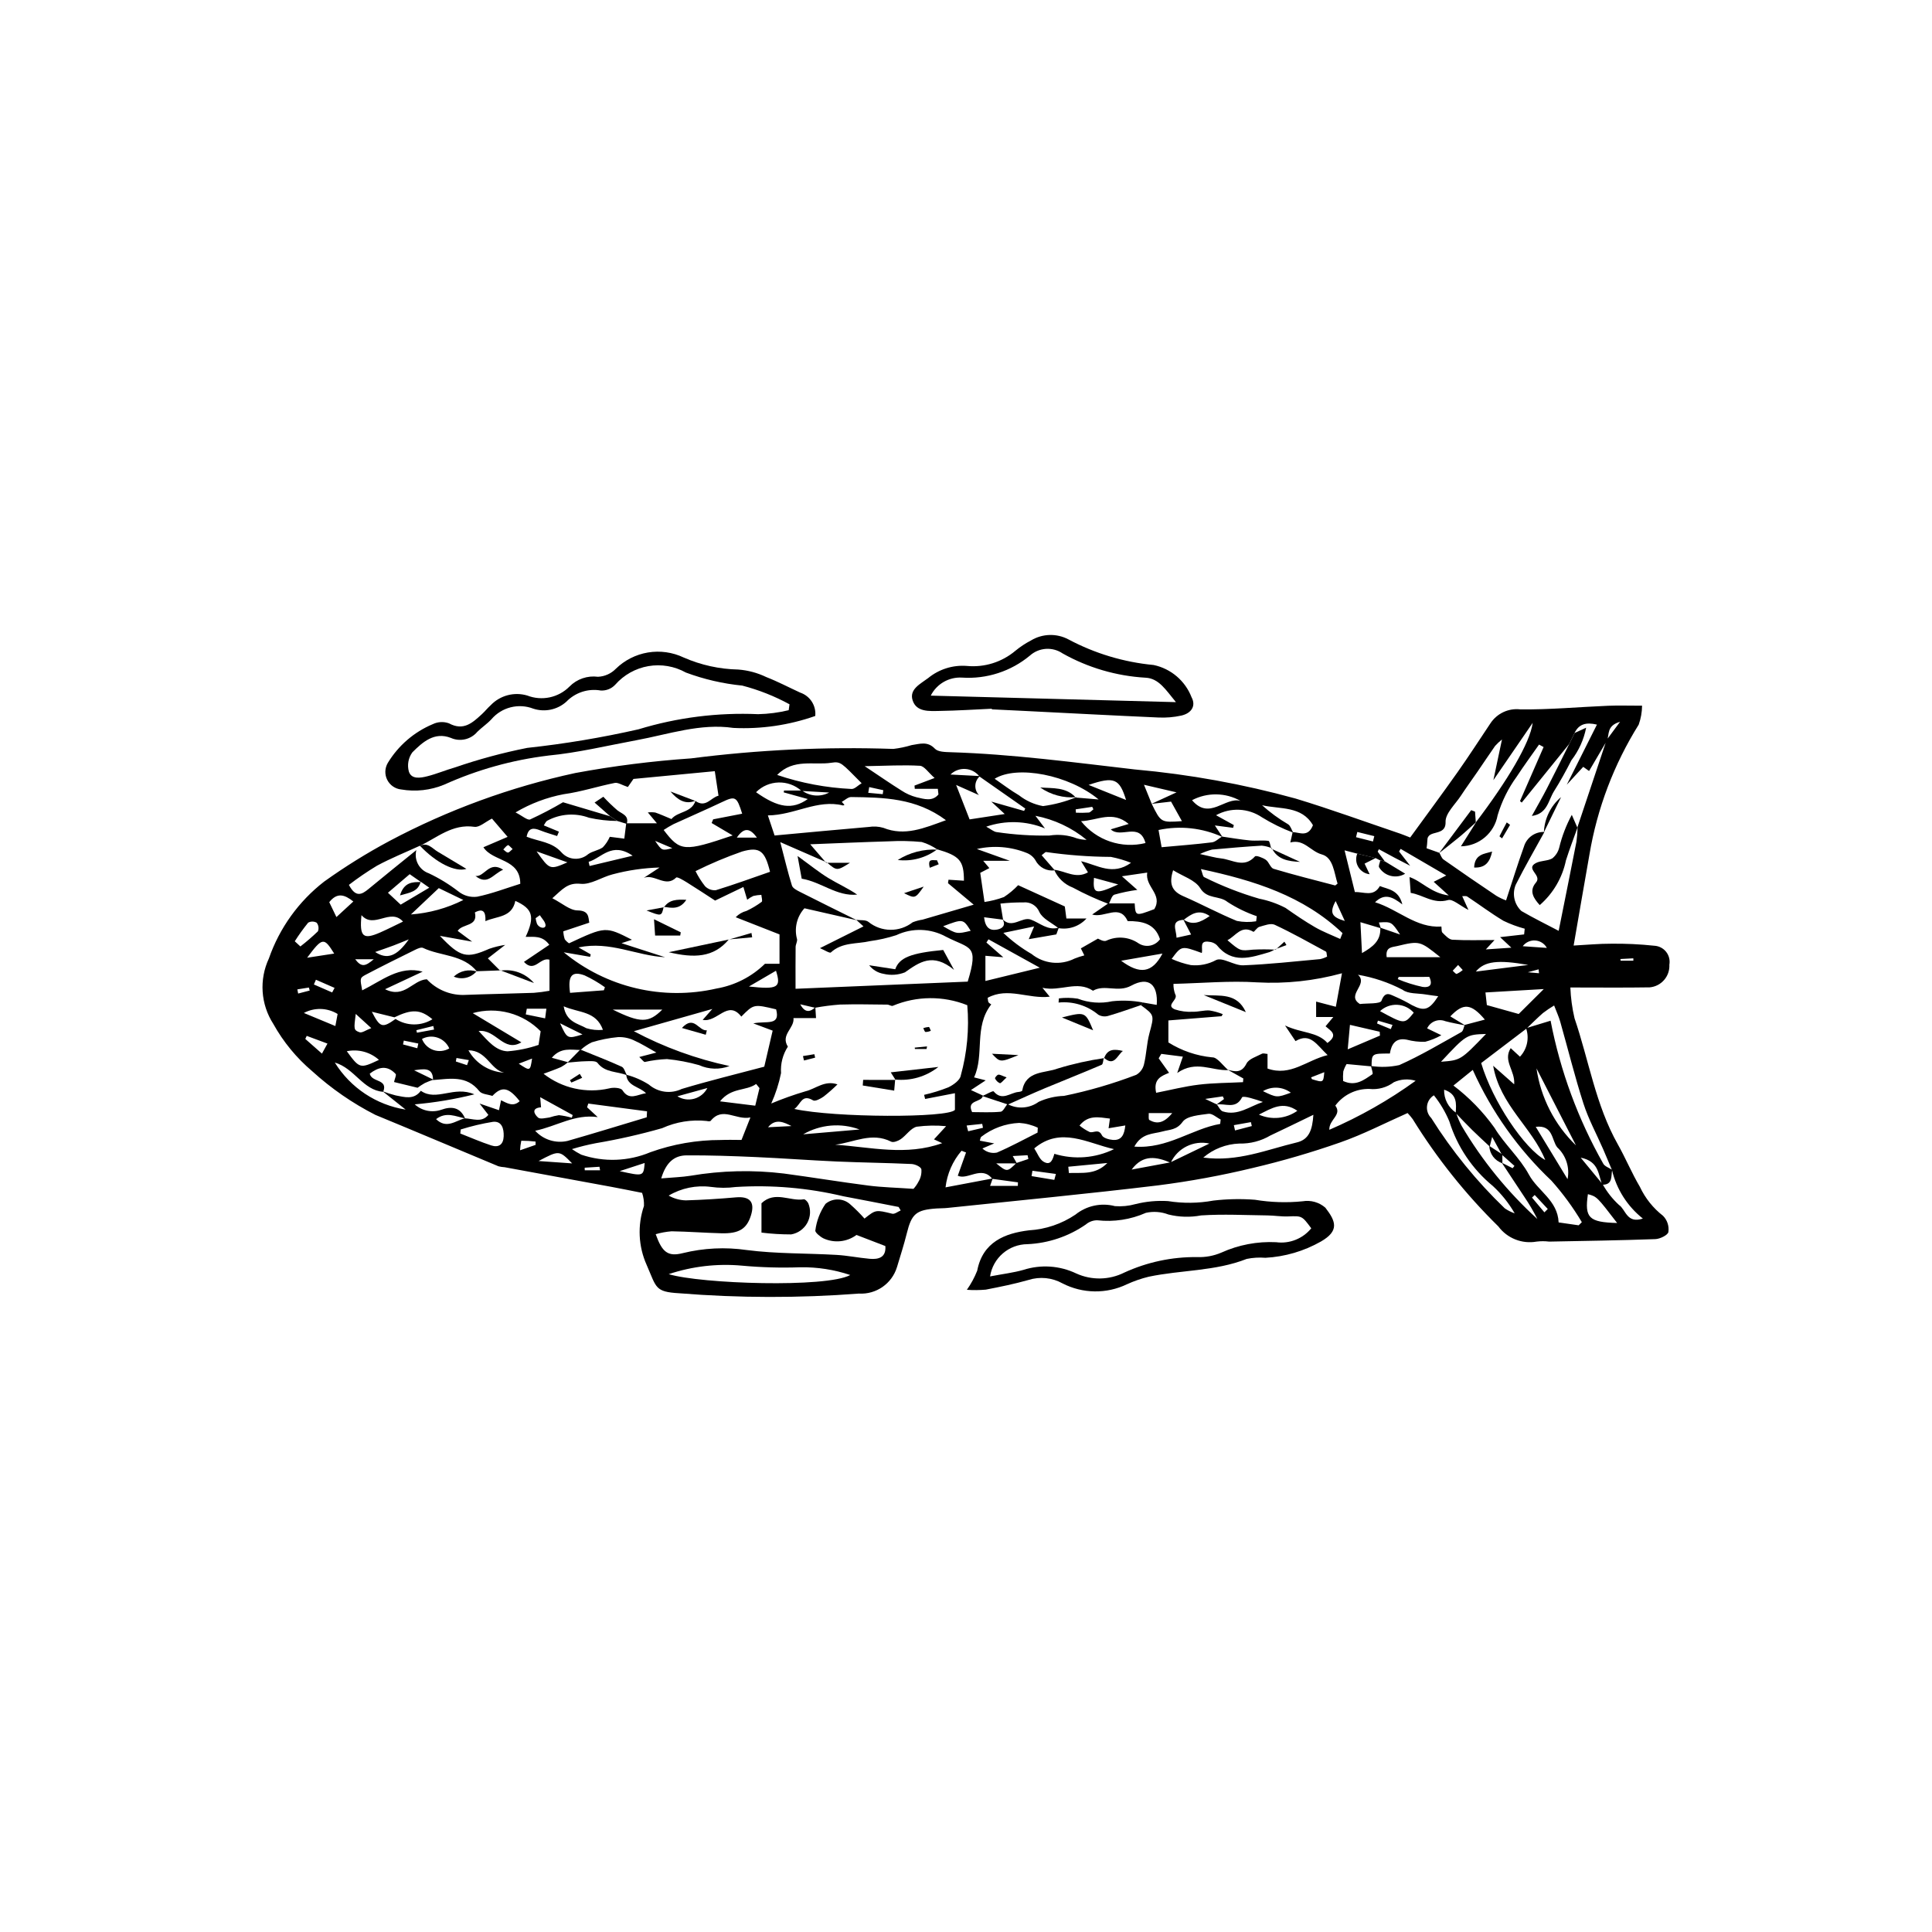 <?xml version="1.0" encoding="UTF-8"?>
<!-- Uploaded to: ICON Repo, www.iconrepo.com, Generator: ICON Repo Mixer Tools -->
<svg fill="#000000" width="800px" height="800px" version="1.1" viewBox="144 144 512 512" xmlns="http://www.w3.org/2000/svg">
 <g>
  <path d="m517.02 438.97c-6.031 2.672-11.766 5.656-17.805 7.769-7.637 2.676-15.406 4.945-23.281 6.797-8.242 1.988-16.586 3.523-24.992 4.594-18.613 2.25-37.281 4.031-55.93 5.992-0.918 0.098-1.848 0.07-2.769 0.133-5.481 0.371-6.656 1.426-7.941 6.621-0.742 3.004-1.711 5.957-2.594 8.926l-0.004 0.004c-1.34 4.383-5.508 7.277-10.082 7.008-15.852 1.215-31.773 1.188-47.621-0.086-6.496-0.375-5.992-1.484-8.617-7.473-2.223-4.941-2.481-10.543-0.727-15.668 0.047-1.176-0.117-2.352-0.492-3.465-2.824-0.555-5.5-1.105-8.191-1.605-9.41-1.742-18.824-3.473-28.238-5.191-0.551-0.027-1.094-0.109-1.629-0.246-10.863-4.523-21.695-9.117-32.578-13.602v0.004c-6.086-3.094-11.727-6.992-16.777-11.586-4.172-3.527-7.668-7.777-10.324-12.551-3.348-5.199-3.789-11.75-1.168-17.348 2.809-8.062 7.894-15.137 14.645-20.367 5.523-3.953 11.297-7.547 17.289-10.75 15.512-8.242 32.086-14.305 49.258-18.02 10.141-1.875 20.383-3.168 30.676-3.879 17.781-2.281 35.719-3.121 53.637-2.508 1.637-0.195 3.25-0.535 4.828-1.012 2.106-0.297 4.195-1.129 6.168 0.957 0.809 0.855 2.711 0.879 4.125 0.926 16.43 0.508 32.703 2.707 48.996 4.586v-0.004c14.352 1.293 28.559 3.867 42.453 7.699 9.344 2.828 18.527 6.191 27.781 9.32 0.676 0.23 1.336 0.516 2.598 1.004 4.199-5.781 8.461-11.516 12.582-17.352 2.977-4.215 5.769-8.551 8.641-12.84 1.715-2.668 4.801-4.129 7.949-3.766 7.738 0.102 15.488-0.633 23.234-0.953 2.727-0.113 5.465-0.02 9.047-0.02v0.004c-0.02 1.711-0.32 3.406-0.895 5.019-6.57 10.512-11.008 22.215-13.055 34.438-1.379 7.762-2.699 15.531-4.188 24.102 3.773-0.199 6.824-0.504 9.879-0.488h-0.004c3.836-0.051 7.676 0.129 11.492 0.535 1.227 0.062 2.367 0.645 3.137 1.605 0.766 0.961 1.082 2.207 0.867 3.414 0.164 3.078-2.133 5.734-5.203 6.012-6.84 0.113-13.68 0.035-21.035 0.035 0.105 2.746 0.477 5.481 1.105 8.156 3.801 11.145 5.586 22.977 11.473 33.414 2.082 3.691 3.707 7.644 5.863 11.285v0.004c1.406 2.996 3.504 5.617 6.117 7.648 1.117 1.129 1.645 2.711 1.422 4.285-0.133 0.82-2.215 1.844-3.449 1.891-9.383 0.344-18.77 0.477-28.156 0.66-1.102-0.137-2.215-0.137-3.312-0.004-3.875 0.691-7.805-0.867-10.152-4.027-8.68-8.527-16.297-18.07-22.691-28.422-0.418-0.57-0.871-1.109-1.359-1.617zm25.008 11.055-2.59-4.727-0.648 2.543c-1.547-1.453-3.117-2.875-4.629-4.363-1.492-1.469-2.926-2.996-4.383-4.504 0.16-2.492 0.438-5.039-3.074-6.195-0.074 2.449 1.125 4.762 3.172 6.113 0.387 1.199 0.883 2.363 1.473 3.481 5.418 9.18 12.184 17.496 20.066 24.672-1.02-2.023-2.168-3.981-3.441-5.856-1.984-3.023-3.988-6.035-5.984-9.051l2.871 1.449 0.484-0.613zm-128.54 2.289-5.469-0.004c2.867 2.324 2.867 2.324 5.336-0.102l3.172-1.062-0.207-1.004-3.941 0.223zm44.066-64.695c2.438 1.758 4.582 0.832 7.031-0.859-2.863-1.969-4.883-0.52-6.891 1.004-3.586 0.215-1.945 2.562-1.898 4.746l3.859-0.855zm50.988-16.223-4.859-1.168-3.356-0.875 2.731 11.062c2.34-0.125 4.918 1.391 6.617-1.598 2.191 0.867 4.981 0.957 5.961 4.863-2.629-2.031-4.699-3.043-7.234-0.574 6.156 1.906 10.859 6.894 17.586 6.438 0.09 0.609-0.023 1.332 0.277 1.625 0.777 0.754 1.711 1.812 2.633 1.867 3.652 0.215 7.32 0.086 11.168 0.086l-2.301 2.484 6.762-0.457-2.984-2.797 6.367-0.723 0.156-1.512c-1.938-0.52-3.824-1.219-5.633-2.094-3.297-1.969-6.379-4.297-9.586-6.422-0.336-0.223-0.918-0.082-1.344-0.105l1.652 3.652c-2.348-1.199-4.188-2.969-5.414-2.617-3.887 1.121-6.59-1.387-9.891-1.902l-0.309-4.195c3.242 1.082 5.609 4.227 10.398 4.875l-4-3.621 3.336-1.676-12.094-7.051-0.406 0.699 2.941 3.785c-1.41-0.73-2.824-1.449-4.227-2.191-1.363-0.723-2.715-1.465-4.074-2.199l-0.312 0.648 1.879 2.547-1.199-0.219zm-54.293 80.75c-3.703-1.582-7.309-2.32-10.352 1.805 3.418-0.637 6.836-1.273 10.258-1.906l10.355-4.992c-4.191-0.926-8.465 1.195-10.262 5.094zm12.098-15.402 2.031-1.488-0.324-0.707-4.664 0.676 3.078 1.461c0.523 0.637 0.926 1.637 1.582 1.848 3.953 1.273 7.094-1.328 10.633-2.504-1.91-0.695-5.25-1.75-5.519-1.23-1.734 3.379-4.578 1.426-6.816 1.945zm-217.82-23.145-5.988-1.477c2.188 4.246 2.793 4.394 6.289 1.91 2.969 1.906 6.769 1.938 9.77 0.078-3.207-2.664-5.449-2.731-10.07-0.512zm261.4-23.609-5.402-1.602 0.414 8.191c2.844-1.629 5.066-3.277 4.844-6.738l5.258 1.812c-2.285-3.406-2.285-3.406-5.621-3.188zm-60.785-32.953 6.652-3.055-8.629-2.012 2.055 5.062c2.441 4.965 2.441 4.965 8 4.578l-2.879-5.176c-1.672 0.195-3.453 0.402-5.199 0.602zm-193.67 20.598 0.125 0.137-3.027-2.106-5.762 4.922 3.375 3.152 7.578-4.492zm313.14 80.332c-1.086-2.594-0.781-6.191-5.711-7.176l5.824 7.062 0.004-0.004c1.141 2.047 2.602 3.894 4.324 5.481 1.797 1.195 2.031 5.027 6.324 3.602v0.004c-4.09-3.242-6.969-7.758-8.18-12.832-0.781-1.855-1.543-3.719-2.348-5.566-1.754-4.027-3.879-7.93-5.219-12.086-2.301-7.148-4.098-14.457-6.152-21.688-0.383-1.344-0.984-2.629-1.621-4.301-1.027 0.609-2.016 1.281-2.965 2.008-1.5 1.312-2.91 2.734-4.356 4.113l-12.012 9.137c3.043 10.199 11.438 22.656 16.98 25.699-3.434-8.602-11.992-14.531-13.801-24.984l5.566 4.918c0.312-3.621-3.043-6.195-0.918-9.586l2.457 2.269c1.906-2.023 2.527-4.934 1.613-7.559l6.5-1.98c2.562 13.289 7.269 26.07 13.938 37.848 0.383 0.766 1.578 1.121 2.379 1.691-0.324 1.684 0.23 3.953-2.629 3.93zm-161.54-1.664-0.688 1.969h7.352l0.031-0.938-6.809-0.93c-2.789-3.637-6.539 0.418-9.137-0.828l2.188-6.156-1.184-0.461-0.004-0.004c-2.352 2.742-3.832 6.121-4.246 9.707 4.512-0.855 8.508-1.613 12.492-2.359zm-3.488-106.51c-0.895-1.176-2.254-1.906-3.727-2.008s-2.918 0.434-3.969 1.473l7.828 0.41h0.004c-0.738 0.609-1.188 1.504-1.242 2.461-0.055 0.957 0.293 1.895 0.961 2.582l-6.055-2.688 3.566 9.125 9.309-1.426-3.559-3.293 8.695 2.473 0.309-0.629c-4.031-2.832-8.07-5.66-12.121-8.48zm-158.19 83.398c1.129 0.441 2.285 0.809 3.461 1.102 2.352 0.441 4.828 1.254 6.668-1.223 4.176 2.918 8.75-1.434 14.195 0.941-5.191 1.301-10.48 2.188-15.812 2.652 1.902 1.723 4.59 2.277 7.016 1.441 2.754-0.992 5.027-0.699 6.32 2.285-2.496-0.52-5.016-1.852-7.68 0.195 2.797 2.707 5.184 0.375 7.625-0.215 2.16 0.09 4.492 1.23 6.234-0.918l-2.324-2.996c2.547 0.875 3.84 1.316 5.137 1.762l0.551-2.637c1.605 0.762 3.199 1.859 4.934 0.238-2.902-3.703-4.727-4.043-7.231-1.387-1.18-0.402-2.812-0.441-3.461-1.262-3.387-4.293-7.879-3.269-12.266-2.945 0.016-3.574-2.66-2.891-5.027-2.594l5.129 2.492c-0.773 0.258-1.535 0.559-2.281 0.898-0.664 0.379-1.309 0.793-1.926 1.246l-6.231-1.516c0.188-0.883 0.68-1.875 0.418-2.152-2.301-2.449-4.598-1.789-6.852-0.074 0.488 2.402 4.93 1.34 3.562 4.816-5.352-0.391-7.578-6.234-12.832-7.758v-0.008c4.144 6.695 11 11.25 18.777 12.477zm111.13-79.703c2.094 1.566 4.91 1.777 7.215 0.539l-7.32-0.422c-3.465-3.117-8.77-2.965-12.055 0.34 5.848 4.141 9.617 4.707 13.707 1.809l-6.371-1.762 0.07-0.496c1.582 0 3.164 0 4.754-0.008zm53.148 34.09c2.508 2.719 5.168-0.727 7.492 0.117 2.449 0.891 4.477 3.008 7.434 2.129l-0.66 1.805-7.312 1.266 1.43-3.379-8.16 1.707v-0.004c2.266 2.152 4.773 4.031 7.477 5.594 3.227 2.613 7.684 3.094 11.391 1.223 0.844-0.34 1.711-0.621 2.594-0.848l-0.918-1.859 4.523-2.586c0.18 0.051 1.512 0.91 2.231 0.547h-0.004c2.781-1.301 6.043-1.027 8.566 0.719 1.875 1.199 4.363 0.715 5.652-1.102-1.348-4.231-4.785-4.816-8.574-4.812-2.117-4.707-6.102-0.715-9.398-1.738 1.676-1.152 2.969-2.047 4.262-2.945h7.004c0.215 3.402 0.215 3.402 5.215 1.512 2.301-3.953-2.496-5.863-1.891-9.68l-6.707 0.977 4.082 3.606-0.004 0.004c-2.055 0.27-4.09 0.691-6.086 1.266-0.699 0.254-1 1.613-1.48 2.469-3.266-1.234-6.445-2.688-9.52-4.348-2.215-0.844-4-2.543-4.941-4.719 2.91 0.293 5.742 2.512 8.953 0.684l-1.82-2.953c4.356 1.02 8.328 3.938 13.23 0.422-1.727-0.688-3.516-1.211-5.34-1.566-5.738-0.035-11.469-0.465-17.148-1.285-0.219-0.047-0.539 0.363-1.199 0.84l3.484 4.004h0.004c-2.066 0.301-4.098-0.73-5.074-2.574-0.531-0.918-1.359-1.633-2.348-2.023-4.199-1.688-8.816-2.059-13.234-1.055l8.75 3.133h-7.062l1.625 1.93-2.418 1.258 1.129 7.723c1.758-0.254 3.484-0.691 5.152-1.309 1.371-0.898 2.637-1.953 3.766-3.144l12.367 5.637 0.418 3.188h5.332l-0.004 0.004c-1.875 2.078-4.695 3.039-7.449 2.547-1.746-1.406-4.219-2.477-5.055-4.301l-0.004-0.004c-0.699-1.688-2.438-2.711-4.258-2.504-2.019-0.016-4.035 0.09-6.043 0.312 0.273 1.691 0.48 2.973 0.699 4.262l-5.035-0.645c0.32 2.898 1.641 3.617 3.488 3.262 1.414-0.273 2.352-1.117 1.398-2.758zm97.656 38.914c2.492 0.387 5.031 0.305 7.492-0.234 5.668-2.519 11.031-5.731 16.465-8.758 0.492-0.273 0.598-1.238 0.875-1.887l5.344-1.41c-3.676-4.34-5.731-4.441-9.156-0.852l3.965 2.398c-1.777-0.371-3.574-0.664-5.324-1.137l0.004-0.004c-1.852-0.719-3.945 0.121-4.785 1.922l3.758 1.812h0.004c-1.352 0.77-2.797 1.355-4.305 1.742-1.633 0.047-3.266-0.141-4.848-0.559-3.043-0.598-4.094 1.27-4.488 3.676-4.816-0.016-4.816-0.016-4.848 3.402l-6.617-0.621-0.004-0.004c-0.371 0.617-0.664 1.277-0.875 1.965-0.086 0.84-0.098 1.688-0.039 2.531 3.297 1.523 5.531-0.285 7.754-1.797 0.254-0.172-0.23-1.434-0.371-2.188zm-212.79-0.992c-0.578 0.488-1.203 0.922-1.867 1.285-1.508 0.66-3.074 1.191-4.617 1.777 4.918 3.848 11.309 5.269 17.391 3.871 1.082-0.305 3.086-0.176 3.508 0.488 1.824 2.871 3.992 1.078 6.25 0.797-1.703-1.777-4.965-1.828-5.246-4.906h0.004c2.121 0.555 4.144 1.434 5.996 2.609 2.414 2.086 5.828 2.543 8.703 1.164 7.078-2.137 14.277-3.879 21.879-5.902l2.223-9.555-5.129-1.922c3.453-0.734 7.254 0.781 6.047-3.719-5.926-1.414-5.926-1.414-9.223 1.922-3.602-4.598-6.336 1.637-10.238 0.871l2.562-2.898-20.801 5.898 0.004 0.004c7.981 4.238 16.516 7.344 25.352 9.227-2.609 1-5.512 0.914-8.062-0.238-2.785-0.789-5.641-1.328-8.523-1.609-1.969 0.082-3.93 0.34-5.852 0.766-0.309 0.031-0.68-0.582-1.484-1.316l4.539-1.176c-2.168-1.199-4.023-2.398-6.019-3.262v-0.004c-1.309-0.602-2.742-0.887-4.18-0.824-2.344 0.219-4.656 0.68-6.906 1.375-1.086 0.52-2.086 1.203-2.969 2.027-2.5 0.02-5.211-0.797-7.644 2.07zm134.58-70.141 6.027 0.504c-7.914-6.555-21.617-9.156-27.555-5.484 2.199 1.512 4.227 3.078 6.422 4.359h0.004c1.863 1.469 4.059 2.461 6.391 2.883 3.035-0.402 6.004-1.195 8.832-2.359zm-121.54 6.207c-2.523-0.023-5.035-0.312-7.496-0.863-3.625-1.336-7.648-1.047-11.047 0.789-0.406 0.215-0.613 0.809-0.926 1.242l4.012 1.66-0.48 1.164c-1.496-0.496-3.019-0.914-4.477-1.5-1.789-0.719-3.133-0.762-3.602 1.684 3.25 1.305 6.738 1.309 9.266 4.18 1.848 2.043 4.988 2.231 7.066 0.422 1.145-0.812 2.75-0.98 3.879-1.809v-0.004c0.766-0.809 1.383-1.746 1.828-2.769l3.848 0.484 0.508-4.066h8.133l-2.406-2.879h0.004c0.66-0.078 1.324-0.07 1.984 0.027 1.352 0.469 2.66 1.066 4.273 1.73 1.668-2.086 5.359-1.613 6.379-4.879l-0.059 0.062c2.809 1.984 4.133-0.926 6.148-1.367l-0.984-6.504-21.555 2.055-1.48 2.137c-1.582-0.52-2.621-1.25-3.477-1.078-4.512 0.898-8.934 2.359-13.473 2.981l-0.004-0.004c-4.523 0.852-8.859 2.488-12.816 4.836 1.801 0.91 3.16 2.156 3.883 1.859h-0.004c2.977-1.371 5.883-2.887 8.703-4.551 3.848 1.145 8.168 2.43 12.477 3.715zm227.5 0.414c8.414-11.074 14.422-21.137 15.102-26.422-3.703 5.398-6.691 9.758-10.418 15.188l2.281-10.793h0.008c-0.656 0.527-1.27 1.105-1.836 1.727-1.582 2.266-3.109 4.562-4.672 6.84-1.461 2.125-2.984 4.207-4.398 6.363-1.492 2.281-4.129 4.664-4.055 6.934 0.133 4.078-4.914 1.805-4.824 4.945h-0.004c-0.031 0.68-0.098 1.359-0.203 2.035l3.387 1.203c0.363 0.605 0.586 1.414 1.113 1.785 4.637 3.258 9.309 6.469 14.016 9.625v-0.004c0.809 0.48 1.664 0.887 2.547 1.211 1.66-5.039 3.094-9.695 4.742-14.27 0.707-2.379 2.941-3.973 5.422-3.867-2.543 4.637-5.199 9.219-7.578 13.938h-0.004c-1.035 2.418-0.438 5.227 1.492 7.016 3.254 1.891 6.644 3.551 9.867 5.246 1.629-8.133 3.199-15.879 4.711-23.637l-0.004 0.004c0.18-1.277 0.281-2.559 0.312-3.848l-0.082 0.129c2.586-7.734 5.168-15.469 7.754-23.207l3.582-4.844c-3.676 1.055-2.785 3.449-3.465 4.961l-4.75 8.086-1.551-1.105-4.363 4.742c2.652-5.285 5.305-10.574 7.996-15.934-2.828-0.676-4.785-0.191-5.93 2.227l-1.422 2.902-12.578 15.531-0.461-0.391c2.086-4.773 4.172-9.551 6.258-14.324l-1.207-0.656c-1.977 2.824-4.023 5.602-5.906 8.484l-0.004 0.004c-2.258 3.098-3.969 6.559-5.062 10.23-0.859 4.723-4.938 8.176-9.734 8.246 1.562-2.481 2.812-4.465 4.059-6.445zm-53.039 33.695-0.113-0.117h-0.004c-0.461 0.297-0.953 0.547-1.465 0.746-4.945 1.449-9.934 3.281-14.035-1.883-0.551-0.492-1.254-0.785-1.992-0.84-2.715-0.422-1.617 1.762-1.934 2.973-5.391-1.961-5.391-1.961-7.996 1.559 1.625 0.734 3.328 1.285 5.074 1.645 2.305 0.242 4.633-0.219 6.672-1.32 1.695-0.879 4.785 1.473 7.219 1.379 6.812-0.262 13.605-1.027 20.402-1.645 0.633-0.141 1.25-0.363 1.828-0.664-0.141-0.66-0.102-1.215-0.305-1.324-4.496-2.434-8.953-4.957-13.582-7.113-1.059-0.492-2.75 0.188-4.086 0.559-0.609 0.172-1.371 1.41-1.547 1.305-3.219-1.93-4.695 1.141-6.887 2.223 3.426 2.949 3.414 2.848 6.769 2.508h0.004c1.992-0.105 3.984-0.102 5.977 0.012zm-14.191-29.977c2.465 0.352 4.922 0.789 7.398 1.023 1.629 0.156 3.301-0.098 4.914 0.117 0.336 0.043 0.5 1.355 0.742 2.082l0.133-0.137v0.004c-0.844-0.363-1.738-0.59-2.652-0.684-4.398 0.262-8.793 0.641-13.184 1.043-1.102 0.293-2.172 0.688-3.199 1.176 2.734 0.586 4.133 1.02 5.555 1.16 3 0.293 6.125 2.727 9.035-0.531 0.289-0.324 2.047 0.332 2.867 0.902 0.844 0.59 1.219 2.137 2.062 2.391 5.387 1.609 10.84 2.977 16.281 4.402 0.109 0.027 0.289-0.203 0.668-0.484-0.906-2.836-1.133-6.902-4.148-7.723-3.062-0.832-4.719-4.148-8.371-3.176 0.301-1.328 0.461-2.039 0.617-2.75 1.867 0.078 4.074 1.465 5.379-1.828-2.984-5.156-8.648-4.191-13.484-5.289l-0.004-0.008c2.129 1.922 4.445 3.617 6.918 5.062 0.648 0.434 0.902 1.453 1.336 2.203v0.004c-2.883-1.082-5.652-2.441-8.273-4.059-3.629-2.465-8.336-2.684-12.176-0.559l4.711 2.609-0.18 0.734-4.844-0.633c0.863 1.309 1.445 2.191 2.016 3.062-5.301-2.426-11.242-3.074-16.941-1.855l0.816 4.562c4.629-0.426 8.996-0.75 13.336-1.289 0.938-0.117 1.781-1.004 2.672-1.535zm-212.59 2.441c-3.789 1.738-7.668 3.297-11.332 5.269l0.004-0.004c-2.582 1.559-5.074 3.258-7.465 5.094 1.797 3.434 3.41 2.574 5.199 1.094 3.945-3.273 7.949-6.473 12.676-10.309v-0.004c-0.676 2.602 0.766 5.281 3.309 6.156 2.773 1.309 5.398 2.918 7.828 4.797 1.395 1.125 3.188 1.633 4.965 1.406 3.902-0.801 7.672-2.254 11.438-3.426-0.008-6.773-7.258-5.769-9.77-9.684l6.414-2.75-4.148-4.844c-1.754 0.867-3.324 2.371-4.652 2.18-5.856-0.848-9.906 2.902-14.566 5.106zm21.367 33.023-6.312 0.223 0.113 0.117c-3.652-4.613-9.609-4.051-14.316-6.297-0.512-0.242-1.457 0.184-2.102 0.504-4.375 2.156-8.75 4.316-13.066 6.59-1.621 0.855-1.547 0.996-0.957 4.156 5.164-2.539 9.871-6.648 16.027-4.965l-9.969 4.66c5.184 2.57 7.281-2.434 11.074-2.637 2.484 2.656 5.957 4.164 9.594 4.16 6.254-0.238 12.512-0.34 18.766-0.566 1.391-0.109 2.773-0.293 4.144-0.543v-8.238c-2.531-0.746-3.938 3.59-6.769 0.582l6.719-4.527c-1.852-2.559-4.148-2.062-6.269-2.106 2.516-5.375 1.859-7.457-2.734-9.535-0.891 4.457-4.879 4.004-7.926 5.371 0.121-2.543-0.621-3.469-2.789-2.316 0.891 3.84-3.309 2.902-4.559 4.898l3.836 2.852-8.551-1.535c5.469 5.773 7.07 6.07 13.102 3.418h0.004c1.363-0.469 2.766-0.809 4.191-1.023l-4.586 3.57 3.262 3.269zm115.74-32.086 0.105 0.098c-1.281-0.902-2.703-1.594-4.203-2.039-2.894-0.277-5.809-0.336-8.711-0.176-6.816 0.199-13.629 0.504-20.836 0.785l4.223 4.906 0.117-0.125-12.281-5.356c1.246 4.746 2.047 8.172 3.098 11.52 0.223 0.703 1.293 1.246 2.082 1.648 5.016 2.543 10.062 5.027 15.102 7.527l-13.871-3.16h-0.004c-2.023 2.223-2.758 5.332-1.949 8.227 0.074 0.648-0.375 1.34-0.387 2.016-0.043 3.469-0.02 6.941-0.02 11.09l45.625-1.898c3.019-9.93 0.656-8.598-5.707-11.879l0.004 0.004c-4.086-2.269-9.012-2.43-13.234-0.434-2.262 0.73-4.582 1.258-6.938 1.578-3.5 0.812-7.391 0.227-10.395 3.004-0.297 0.273-1.711-0.656-2.883-1.145l11.531-5.762-1.902-1.734c1.086 0.156 2.469-0.059 3.207 0.531 3.402 2.766 8.27 2.812 11.727 0.113 0.848-0.332 1.727-0.57 2.629-0.703 4.172-1.211 8.34-2.441 13.547-3.965l-6.809-5.695 0.133-0.918 4.09 0.262c-0.012-5.289-1.094-6.574-7.09-8.32zm76.973 58.41c2.012 0.543 3.711 0.926 5-1.637 0.625-1.242 2.633-1.828 4.078-2.594 0.383-0.203 0.996 0.023 1.492 0.051v3.871c6.148 2.164 10.344-2.219 15.926-3.57-2.875-2.691-4.559-6.07-8.504-3.703l-2.785-4.144c4.41 2.098 8.543 1.609 11.238 4.637 3.062-2.215 0.754-3.281-0.496-4.422l2.051-2.457h-4.551v-4.086l5.223 1.371 1.625-8.875 0.004-0.004c-7.324 2.012-14.926 2.828-22.508 2.41-7.223-0.465-14.516 0.215-22.152 0.402-0.02 0.922 0.133 1.844 0.445 2.711 1 1.496-2.695 2.902-0.105 4.043 1.562 0.516 3.203 0.73 4.848 0.633 1.449 0.031 2.914-0.434 4.356-0.344h-0.004c1.207 0.195 2.391 0.523 3.527 0.977l-0.316 0.547-14.094 1.121v5.828c3.508 2.203 7.477 3.559 11.598 3.957 1.348-0.078 2.828 2.176 4.266 3.371-4.289 0.25-8.52-2.715-13.523 0.77l1.492-4.332-5.711-0.73-0.699 1.176 2.754 3.84c-2.078 0.859-4.219 1.645-3.422 5.297 3.809-0.746 7.523-1.699 11.297-2.156 3.875-0.469 7.812-0.461 11.723-0.66l0.086-0.98zm-22.473-17.816 3.68 0.637c0.402-5.344-2.09-7.637-6.734-5.109-3.586 1.953-7.016-0.449-10.156 1.352-4.258-2.809-8.555 0.293-13.395-0.773l1.934 2.352c-5.598 0.684-11.105-2.625-16.457 0.301 0.121 0.613 0.078 1.043 0.273 1.242 0.359 0.367 0.859 0.602 0.691 0.492-4.688 5.981-1.75 13.332-4.562 19.352l3.086 0.785-3.914 2.574 3.168 1.457c-0.223 1.93-4.481 0.996-2.859 4.387 2.453 0 5.023 0.145 7.559-0.098 0.656-0.062 1.199-1.332 1.793-2.051l0.004 0.008c2.641 1.414 5.856 1.188 8.277-0.578 2.113-0.969 4.402-1.508 6.731-1.582 6.519-1.332 12.918-3.199 19.133-5.578 1.039-0.605 1.785-1.613 2.055-2.789 0.652-2.672 0.711-5.496 1.418-8.145 1.305-4.883 1.426-4.848-2.25-7.531 0.176-0.234 0.352-0.469 0.527-0.703zm-86.859 1.395-3.934-0.918c1.281 2.394 2.648 2.035 4.004 0.793l0.18 2.863-5.973-0.004c0.301 2.707-3.492 4.383-1.492 7.566l0.004 0.004c-1.348 2.078-1.984 4.539-1.809 7.008-0.562 2.773-1.434 5.477-2.598 8.059 2.957-1.238 5.981-2.316 9.059-3.227 2.691-0.633 5.094-3.016 8.496-1.836h-0.004c-1.164 1.152-2.394 2.234-3.688 3.246-0.805 0.559-2.215 1.316-2.762 0.992-3.059-1.812-3.219 1.043-4.981 2.273 10.688 2.34 40.887 2.414 42.559 0.238v-4.414l-7.898 1.527-0.273-1.086v-0.004c2.184-0.496 4.328-1.16 6.414-1.988 1.336-0.633 3.125-1.918 3.301-3.117 1.68-6.066 2.266-12.379 1.73-18.652-6.34-2.539-13.426-2.488-19.727 0.152-0.352 0.176-0.977-0.301-1.473-0.309-4.211-0.039-8.426-0.137-12.633-0.012l0.004 0.004c-2.184 0.168-4.356 0.445-6.508 0.84zm-59.457-14.148-0.156 0.652-6.996-1.207c11.273 9.324 26.25 12.875 40.512 9.602 4.836-0.836 9.305-3.121 12.812-6.551h3.859v-7.785l-11.609-4.555c0.777-0.812 1.77-1.391 2.856-1.672 1.422-0.664 2.769-1.469 4.027-2.402 0.277-0.211-0.039-1.215-0.086-1.852-0.715 0.027-1.422 0.125-2.121 0.285-0.582 0.27-1.129 0.609-1.633 1.012l-1.008-3.387-7.496 3.606c-2.305-1.492-4.875-3.203-7.5-4.832-0.906-0.562-2.551-1.535-2.816-1.27-2.781 2.766-5.707-1.031-8.566 0.074l4.168-2.734h-0.004c-4.203 0.117-8.379 0.723-12.441 1.809-2.887 0.727-5.777 2.785-8.488 2.508-3.457-0.355-4.801 1.453-7.492 3.824 2.637 1.352 4.644 3.207 6.676 3.227 3.055 0.035 2.859 1.773 3.113 3.25l-6.879 2.293c0.035 0.719 0.164 1.43 0.387 2.113 0.316 0.414 0.699 0.773 1.133 1.062 9.68-4.504 9.68-4.504 16.672-0.945l-2.762 0.91 11.543 3.723c-7.617-0.398-14.594-4.363-22.945-2.602zm82.145 67.863-0.551-0.926c-4.875-0.945-9.746-1.918-14.629-2.828h-0.004c-9.336-2.223-18.949-3.055-28.527-2.461-2.191 0.289-4.414 0.281-6.602-0.027-3.875-0.5-7.809 0.312-11.172 2.305 1.387 0.793 2.953 1.23 4.551 1.266 4.422-0.129 8.844-0.406 13.25-0.797 3.754-0.332 5.129 1.254 3.973 4.871-1.113 3.484-3.148 4.766-7.797 4.648-4.402-0.113-8.797-0.453-13.199-0.527h0.004c-1.43 0.113-2.848 0.371-4.223 0.77 1.703 4.777 3.223 6.019 7.195 5.016 5.531-1.359 11.273-1.637 16.91-0.82 7.852 1.016 15.852 0.832 23.781 1.289 2.945 0.168 5.863 0.77 8.805 1.035 2.496 0.227 4.402-0.43 4.172-3.379l-7.648-2.941c-2.523 1.871-5.867 2.223-8.73 0.922-0.902-0.441-2.305-1.605-2.18-2.121h0.004c0.32-2.531 1.246-4.945 2.695-7.043 1.93-1.613 4.754-1.539 6.594 0.168 1.324 1.168 2.57 2.414 3.738 3.734 3.012-2.398 3-2.34 7.356-1.285 0.637 0.156 1.484-0.555 2.234-0.867zm-63.461-8.492c3.078-0.27 5.438-0.336 7.75-0.699 8.188-1.395 16.535-1.594 24.777-0.59 7.477 1 14.922 2.231 22.398 3.191 3.598 0.461 7.246 0.539 11.922 0.863h0.004c0.531-0.574 0.98-1.223 1.336-1.922 0.594-0.984 0.855-2.133 0.754-3.281-0.188-0.672-1.676-1.336-2.609-1.379-6.609-0.305-13.234-0.375-19.844-0.664-7.18-0.316-14.348-0.867-21.527-1.18-6.062-0.266-12.137-0.48-18.207-0.445-3.18 0.012-5.449 1.727-6.754 6.106zm75.453-94.93c-7.953-5.934-16.555-6.019-25.121-6.137-0.824-0.012-1.66 0.836-2.488 1.285l0.719 0.781-0.355 0.172c-6.891-1.707-12.758 2.543-19.945 2.633l1.781 5.324c8.578-0.789 16.766-1.566 24.965-2.269v0.004c1.281-0.211 2.594-0.133 3.84 0.227 5.719 2.297 10.777 0.09 16.605-2.019zm-51.82 78.773c-3.894 0.797-7.352-3-10.523 0.895-0.152 0.184-0.727 0.137-1.062 0.043-4.035-0.426-8.109 0.23-11.805 1.906-5.781 1.652-11.652 2.981-17.582 3.984-2.137 0.406-4.246 0.93-6.32 1.566 0.785 0.547 1.609 1.039 2.465 1.473 5.981 2.031 12.5 1.797 18.324-0.652 6.004-2.156 12.34-3.25 18.723-3.238 1.812-0.078 3.629-0.012 5.422-0.012zm-21.656 41.531c8.531 2.578 41.797 3.68 48.117 0.23h0.004c-4.262-1.43-8.734-2.125-13.227-2.055-5.172 0.188-10.352 0.043-15.508-0.43-6.547-0.594-13.148 0.176-19.383 2.254zm241.15-12.945 0.844-0.832c-2.328-3.914-5.023-7.594-8.055-10.992-8.801-8.328-15.887-18.305-20.848-29.359l-5.121 4.144v0.004c4.164 3.156 7.824 6.926 10.863 11.176 2.648 4.391 6.723 7.957 9.145 12.441 2.348 4.344 7.617 6.789 7.863 12.652zm-229.77-106.61 0.406-0.977 7.688-1.492c-1.438-4.613-1.812-4.758-5.418-3.043-4.227 2.012-8.535 3.856-12.789 5.816h0.004c-0.898 0.469-1.77 0.98-2.609 1.539 4.383 5.719 5.328 5.844 18.293 1.449zm-17.203 77.988 0.086-1.582-15.566-2.059-0.324 0.984 2.82 2.606c-6.098-0.871-10.887 2.441-16.578 3.617h0.004c2.156 2.375 5.422 3.406 8.551 2.699 7.027-2.004 14.008-4.168 21.008-6.266zm32.68-65.059c-1.348-5.484-2.656-6.738-7.406-5.375-4.219 1.469-8.336 3.207-12.336 5.195 0.699 1.418 1.543 2.758 2.523 4 0.746 0.762 1.797 1.148 2.859 1.055 4.832-1.484 9.586-3.223 14.359-4.875zm151.1 17.793 0.613-1.543c-10.379-9.867-23.375-13.949-37.523-16.977 0.445 1.188 0.488 1.926 0.836 2.125 4.684 2.344 9.574 4.258 14.602 5.723 2.426 0.48 4.769 1.301 6.961 2.434 2.566 1.793 5.156 3.574 7.867 5.137 2.113 1.215 4.422 2.082 6.644 3.102zm-229.89 19.66 12.887 7.738c-4.707 2.809-6.668-3.523-11.32-3.004 2.5 2.684 4.566 5.273 7.676 5.383h-0.004c2.797-0.219 5.555-0.789 8.207-1.699 0.219-1.43 0.383-2.516 0.555-3.602-2.289-2.344-5.172-4.027-8.34-4.875-3.168-0.848-6.504-0.828-9.66 0.059zm227.01 30.922v-0.004c8.074-3.481 15.746-7.836 22.871-12.988-1.902-0.582-3.949-0.449-5.762 0.375-1.859 1.395-4.18 2.031-6.492 1.785-3.551-0.082-6.918 1.566-9.031 4.418 1.867 2.484-1.688 3.641-1.59 6.41zm-4.223-3.984c-4.227 2.039-7.785 3.797-11.379 5.481v-0.004c-2.492 1.477-5.348 2.219-8.242 2.148-3.516 0.121-6.887 1.43-9.559 3.719 9.105 1.215 16.836-2.117 24.801-4.019 3.195-0.766 4.113-3.266 4.375-7.324zm-142.1-90.055-0.004-0.004c6.352 2.152 12.973 3.402 19.668 3.715 0.812 0.09 1.742-0.949 2.715-1.523-5.394-5.41-5.457-5.82-8.039-5.422-4.66 0.719-9.996-1.211-14.344 3.231zm15.383 97.984c9.375 0.633 18.773 3.043 28.344-0.41-0.891-0.41-1.535-0.707-2.176-1.004l3.219-3.5-0.004 0.004c-2.606-0.25-5.227-0.199-7.82 0.145-1.574 0.406-2.727 2.277-4.203 3.301-0.695 0.48-1.945 0.961-2.543 0.66-5.144-2.613-9.906 0.215-14.82 0.805zm27.352-92.816-0.164-1.5-6.106 0.004-0.078-0.855 5.328-2.016c-1.652-1.43-2.723-3.164-3.891-3.234-4.457-0.262-8.941 0.012-14.641 0.105 4.078 2.715 6.875 4.66 9.766 6.465l0.004 0.004c1.215 0.801 2.555 1.398 3.965 1.766 1.992 0.449 4.199 1.215 5.812-0.738zm131.3 79.727c-1.012 0.613-1.684 1.66-1.82 2.832-0.141 1.176 0.27 2.348 1.109 3.18 5.5 8.746 12.043 16.789 19.492 23.945 0.816 0.555 1.699 1.004 2.629 1.328-1.547-2.691-3.496-5.133-5.773-7.238-5.445-4.469-9.461-10.434-11.555-17.156-1.035-2.477-2.41-4.793-4.082-6.891zm-47.105-46.117 0.164-1.348c-2.719-0.93-5.316-2.191-7.731-3.758-2.188-1.801-5.394-0.637-7.269-3.688-1.332-2.164-4.606-3.137-7.168-4.738-1.184 3.668-0.27 5.586 2.66 6.863 4.789 2.09 9.406 4.586 14.234 6.574 1.684 0.336 3.414 0.367 5.109 0.094zm26.977 14.168c2.891 2.59-3.301 5.359 0.523 7.758 1.867-0.238 5.383 0.031 5.711-0.863 1.035-2.82 2.465-1.535 3.812-1.023 1.453 0.637 2.867 1.359 4.238 2.164 3.309 1.73 4.613 1.324 6.988-2.348-1.164-0.16-2.227-0.277-3.277-0.457-2.098-0.359-4.676-0.109-6.18-1.258-3.703-1.934-7.691-3.273-11.812-3.973zm-64.648 46.215c-7.055-1.578-14.125-6.094-21.133-0.195 0.859 1.305 1.367 2.856 2.426 3.5 1.969 1.199 2.469-0.605 2.902-2.066 5.238 1.605 10.887 1.164 15.805-1.238zm-19.66-48.082-13.602-7.523-0.551 0.852 4.473 3.902-4.738-0.391v6.676zm12.398-33.887c-3.918-3.227-8.582-5.414-13.566-6.371l2.531 3.34c-4.961-2.039-10.496-2.199-15.566-0.457 1.289 0.688 2.012 1.367 2.793 1.441 4.621 0.688 9.289 0.992 13.961 0.906 2.445-0.383 4.949-0.125 7.269 0.75 0.836 0.242 1.707 0.375 2.578 0.391zm35.402 75.285 0.129-1.16c-1.086-0.547-2.254-1.664-3.242-1.523-2.402 0.34-5.703 0.555-6.836 2.125-1.602 2.219-3.434 2.027-5.379 2.57-2.449 0.684-5.449 0.371-7.422 4 8.812 0.664 15.258-4.719 22.75-6.012zm-36.875-80.227c1.996 2.496 4.668 4.367 7.695 5.394 3.027 1.023 6.285 1.164 9.387 0.398-1.586-5.723-6.559-1.09-9.207-3.629l4.754-1.43c-4.352-3.648-8.188-0.926-12.629-0.734zm-11.527 82.527 0.062-1.297c-1.547-0.734-3.219-1.164-4.926-1.27-3.648 0.164-7.16 1.449-10.055 3.68-0.223 0.207-0.238 0.641-0.371 1.027l3.812 0.723-3.141 1.344h0.004c1.027 0.973 2.465 1.379 3.848 1.09 3.672-1.57 7.191-3.5 10.766-5.297zm118.7-37.137 0.371 3.344 8.438 2.359 6.648-6.606zm-271.57 36.309-0.105 1.07c2.731 1.066 5.422 2.254 8.207 3.16 1.973 0.641 3.215-0.242 3.289-2.43 0.07-2.035-0.496-4.059-2.816-3.832-2.902 0.469-5.769 1.148-8.574 2.031zm259.61-45.656c-5.43-4.348-5.438-4.379-11.477-2.941-1.273 0.305-3.125 0.191-2.738 2.941zm25.484 29.465c1.133 7.773 4.812 14.953 10.465 20.41-3.488-6.805-6.977-13.605-10.465-20.41zm-108.96 15.125-4.438 0.742 0.359-2.559c-3.051-0.379-5.766-1.023-8.062 1.848v-0.004c0.828 0.68 1.734 1.254 2.703 1.715 1.023 0.332 2.34-1 3.234 0.867 0.348 0.723 1.879 1.148 2.902 1.223 2.309 0.168 3.031-1.348 3.301-3.832zm-181.94-62.898-7.379 6.977v0.004c4.836-0.352 9.555-1.656 13.883-3.832zm277.52 38.652c-5.199 0.172-5.199 0.172-11.922 7.363 5.211-0.398 5.211-0.398 11.922-7.359zm34.75 50.09c-5.359-6.984-5.367-6.981-7.742-7.637-0.906 6.246 0.223 7.449 7.742 7.641zm-321.75-79.871c-3.367-3.742-7.688 2.09-11.008-1.703-0.57 5.789 0.43 6.582 5.023 4.559 1.996-0.879 3.945-1.879 5.984-2.856zm94.469 44.133-0.887-1.098c-2.68 1.93-6.562 0.836-9.574 4.602l9.336 1.152zm-41.246-25.926 0.281-0.805c-1.699-1.219-3.508-2.273-5.402-3.152-3.356-1.215-4.473 0.078-3.836 4.633zm205.68 12.008-0.074-1.023-7.883-1.828-0.59 6.492zm-190.19-6.894h-13.137c7.348 3.613 9.527 3.609 13.137 0zm-26.133-0.867c0.68 4.215 3.84 4.559 6.019 5.805 1.418 0.434 2.906 0.578 4.383 0.434-1.848-5.039-6.254-4.441-10.402-6.238zm166.52-54.621c4.613 5.438 8.707-0.957 12.848 0.184v-0.004c-3.977-2.234-8.812-2.301-12.848-0.184zm99.516 100.43v-0.004c0.621-3.09-0.41-6.281-2.727-8.422-1.508-1.879-1.066-6.019-5.703-5.445zm-126.93-104.48 9.93 3.988c-1.746-5.625-3.098-6.316-9.93-3.988zm8.621 46.594c4.938 3.68 8.23 3.305 10.957-1.902zm68.609 13.355c6.453 3.512 6.453 3.512 8.938 0.414l0.004 0.004c-1.117-1.262-2.699-2.019-4.383-2.098s-3.328 0.527-4.559 1.684zm-222.56 22.801 0.223 2.684c-2.629 0.211-1.848 1.781-0.793 2.719 0.562 0.5 2 0.105 3.027-0.027 0.812-0.27 1.648-0.473 2.496-0.609 1.16 0.129 2.305 0.359 3.426 0.688l0.227-0.719zm84.637 8.566h0.004c-4.926-1.824-10.406-1.355-14.949 1.277zm177.21-43.609c-8.109-1.43-11.605-0.992-13.895 1.762zm-304.58 25.16c-2.312-2.074-5.477-2.926-8.52-2.293 3.394 4.629 3.492 4.66 8.52 2.293zm-22.309-31.434 1.488 1.371c1.625-1.254 3.176-2.594 4.652-4.016 0.293-0.762 0.168-1.621-0.328-2.269-0.699-0.402-1.562-0.41-2.269-0.012-1.273 1.574-2.457 3.219-3.543 4.926zm2.41 19 8.348 3.465 0.598-3.199h-0.004c-2.723-1.668-6.125-1.77-8.941-0.266zm87.133-41.676c-5.551-3.805-8.211 0.605-11.668 1.625l0.254 1.102zm115.45 82.426 0.16 1.668c3.469-0.145 7.019 0.578 10.195-2.66zm50.516-13.809c3.34 1.48 7.207 1.094 10.188-1.016-3.801-2.652-6.777-0.699-10.188 1.016zm-244.47-52.355 4.484-4.129c-2.324-1.844-4.289-2.461-6.383 0.18zm19.18 5.91c-1.371 0.551-2.731 1.129-4.109 1.648-1.566 0.586-3.152 1.117-4.801 1.699 3.094 2.039 5.672 1.285 8.91-3.352zm43.285 59.367c-3.426-3.508-3.426-3.508-8.891-0.625zm46.855-46.875c7.707 0.84 8.578 0.289 7.172-4.18zm-109.91-8.727c-2.738-4.398-3.121-4.316-7.176 1.102zm35.574 25.641v-0.008c1.934 3.461 5.496 5.695 9.453 5.93-3.648-0.812-4.598-5.902-9.453-5.93zm125.81-32.879c3.606 2.086 3.606 2.086 7.297 1.203-2.016-3.199-2.016-3.199-7.297-1.211zm120.71 13.426-0.23 0.59v-0.008c2.121 0.891 4.324 1.582 6.574 2.066 2.613 0.332 2.434-1.305 1.781-2.656zm-228.46-33.273c3.5 4.926 3.5 4.926 8.172 2.914zm-30.367 49.707v0.004c0.531 1.375 1.641 2.445 3.035 2.93 1.391 0.48 2.926 0.328 4.195-0.422-0.582-1.332-1.691-2.363-3.066-2.84-1.371-0.477-2.883-0.355-4.164 0.332zm75.625 13.008-7.938 2.191v0.004c1.328 0.824 2.941 1.059 4.449 0.641 1.508-0.414 2.773-1.441 3.488-2.832zm108.88-53.953-6.422-1.75c-0.324 4.289 0.328 4.523 6.422 1.75zm-132.11 75.977c6.312 1.406 6.312 1.406 6.621-2.16zm-24.617-43.043-0.277 1.508 5.133 1.051 0.332-2.562zm202.48 22.254c-2.156-1.609-5.07-1.77-7.391-0.406 3.664 1.758 3.664 1.758 7.391 0.406zm-31.434 5.406h-6.231c0.047 0.637-0.129 1.668 0.18 1.84 1.887 1.059 3.727 0.996 6.051-1.84zm99.277-43.777c-0.625-1.137-1.785-1.875-3.078-1.965-1.289-0.09-2.539 0.484-3.316 1.52zm-323.15 25.359-5.496-2.043-0.379 0.809 4.414 3.891zm113.81-54.59c-1.699-2.328-3.285-2.981-5.32 0zm-106.32 46.73c-0.508 4.039-0.57 4.285 1.004 4.856 0.664 0.242 1.707-0.562 3.121-1.094zm185.13 43.98 0.422-1.57-6.219-0.848-0.23 1.418zm-130.98-41.5c1.922 4.168 1.922 4.168 5.949 2.953zm61.328 27.238c-1.867-0.938-4.199-2.184-6.207 0.316zm-67.809 4.988-0.012-0.879c-1.254-0.148-2.516-0.223-3.781-0.219-0.176 0.832-0.285 1.676-0.328 2.527zm-0.938-22.875-3.527 1.355c3.027 2.004 3.027 2.004 3.527-1.352zm-52.977-17.523 0.641-1.207-4.941-2.16-0.543 1.254zm197.04-48.523 0.074 0.895v-0.004c1.133 0.051 2.266 0.035 3.394-0.039 0.438-0.047 0.824-0.562 1.23-0.863l-0.312-0.652zm-111.45 8.355c1.793 2.637 1.793 2.637 4.559 1.934zm182.77 21.223-2.426-5.273c-1.809 3.285-0.832 4.297 2.426 5.273zm52.898 77.219 0.891-0.891-3.461-3.707-0.715 0.691zm-82.301-23.102 0.312 1.398 4.449-1.16-0.242-1.043zm23.969-14.039-3.504 1.375 0.234 0.477c3.019 0.93 3.019 0.93 3.269-1.852zm-207.89-41.609-1.117 0.801h0.004c0.062 0.504 0.184 0.996 0.355 1.473 0.617 1.27 2.352 1.422 2.269 0.336-0.07-0.898-0.977-1.742-1.512-2.609zm-48.93 11.68c1.695 2.238 2.746 1.844 4.914 0zm136.22-45.625-0.258 1.516 3.84 0.359 0.148-1.051zm129.35 11.891-0.344 1.387 4.496 1.133 0.344-1.41zm-249.36 52.531 0.148 0.668 4.535-0.832-0.195-0.945zm-3.332 2.758-0.207 1.016 3.785 1.008 0.27-1.246zm-24.938-13.266-0.211-0.793-3.066 0.488 0.219 1.102zm347.36-8.355 0.043 0.445 3.387-0.004-0.02-0.621zm-270.41 55.984-0.16-0.926-3.918 0.25 0.02 0.676zm248.83-52.211-0.102-1.035-2.863 0.773zm-151.68 40.355 0.398 1.527 3.926-0.922-0.199-1.043zm-132.41-15.996 0.484-1.34-3.273-0.562-0.172 0.926zm262.65-26.551-1.43 1.523c0.359 0.301 0.805 0.91 1.055 0.84 0.586-0.258 1.125-0.605 1.602-1.031zm-250.56-30.715c-0.535-0.473-1.043-1.125-1.234-1.043-0.488 0.207-0.836 0.746-1.238 1.152 0.402 0.293 0.793 0.785 1.215 0.812 0.344 0.02 0.723-0.508 1.258-0.922zm232.72 47.719 0.457-1.121-3.867-1.133-0.227 0.754z"/>
  <path d="m360.05 333.74c-6.953 2.445-14.316 3.519-21.684 3.168-8.742-1.289-17.184 1.684-25.703 3.258-7.785 1.441-15.535 3.324-23.391 4.07l0.004 0.004c-9.527 1.156-18.816 3.754-27.562 7.699-3.602 1.492-7.547 1.934-11.391 1.277-1.586-0.16-2.977-1.117-3.699-2.539-0.719-1.422-0.664-3.113 0.145-4.488 2.789-4.606 6.969-8.207 11.934-10.285 1.336-0.645 2.875-0.723 4.269-0.219 3.871 2.098 6.254-0.148 8.734-2.426 0.816-0.75 1.508-1.629 2.332-2.367 2.492-2.606 6.234-3.598 9.691-2.57 3.867 1.504 8.258 0.574 11.184-2.371 1.973-2.008 4.777-2.969 7.566-2.598 1.781-0.078 3.469-0.836 4.715-2.113 2.328-2.277 5.305-3.789 8.52-4.324 3.215-0.535 6.516-0.07 9.461 1.328 4.57 2.004 9.492 3.09 14.484 3.191 2.574 0.199 5.086 0.875 7.414 1.996 3.078 1.199 6.012 2.754 9.023 4.133v-0.004c2.594 0.891 4.234 3.453 3.953 6.18zm-7.039-1.531 0.219-1.562h0.004c-3.957-2.156-8.16-3.82-12.52-4.957-5.113-0.504-10.141-1.668-14.953-3.461-3.019-1.684-6.523-2.285-9.934-1.699-3.406 0.59-6.508 2.328-8.789 4.926-0.984 1.059-2.391 1.621-3.836 1.535-3.34-0.586-6.758 0.527-9.113 2.969-2.379 2.137-5.719 2.836-8.758 1.844-3.926-1.512-8.379-0.383-11.109 2.816-1.125 1.211-2.543 2.148-3.727 3.316-1.715 2.043-4.578 2.703-7.016 1.613-4.387-1.699-7.504 1.141-10.207 3.836v0.004c-1.066 1.465-1.402 3.336-0.918 5.082 0.688 2.125 3.082 1.699 4.848 1.258 2.504-0.625 4.906-1.652 7.391-2.363h0.004c6.25-2.152 12.645-3.879 19.129-5.168 9.914-1.07 19.758-2.715 29.48-4.922 10.27-3.133 20.996-4.488 31.723-4.012 2.727-0.062 5.434-0.414 8.086-1.055z"/>
  <path d="m400.23 485.81c1.113-1.578 2.035-3.281 2.742-5.074 1.465-7.629 7.371-9.918 13.73-10.688 4.402-0.262 8.652-1.699 12.309-4.168 2.934-2.367 6.82-3.199 10.469-2.242 1.816 0.137 3.644-0.043 5.402-0.531 2.824-0.711 5.742-0.984 8.648-0.805 3.992 0.641 8.059 0.594 12.031-0.137 3.656-0.426 7.348-0.5 11.02-0.215 4.172 0.691 8.418 0.828 12.625 0.402 2.16-0.367 4.371 0.254 6.023 1.691 2.824 3.637 3.731 6.137-1.164 8.969-4.508 2.562-9.547 4.039-14.723 4.316-1.656-0.137-3.32-0.035-4.949 0.297-8.379 3.301-17.395 2.906-26.012 4.727-1.965 0.484-3.879 1.148-5.723 1.988-5.414 2.606-11.734 2.519-17.078-0.227-2.746-1.535-6.008-1.867-9.004-0.914-3.719 1.059-7.527 1.828-11.328 2.566-1.672 0.148-3.348 0.164-5.019 0.043zm6.148-3.547c3.504-0.668 6.227-0.988 8.832-1.727 4.613-1.48 9.617-1.145 13.988 0.938 4.062 1.855 8.742 1.777 12.734-0.219 6.055-2.781 12.648-4.188 19.309-4.113 2.211 0.086 4.41-0.32 6.441-1.191 4.543-2.055 9.512-2.996 14.492-2.754 3.539 0.48 7.07-0.914 9.324-3.684-2.484-3.359-2.484-3.289-6.137-3.148-1.82 0.07-3.652-0.246-5.481-0.266-5.867-0.07-11.754-0.387-17.594 0h0.004c-2.871 0.543-5.824 0.457-8.656-0.246-1.902-0.727-3.977-0.879-5.965-0.438-4.039 1.789-8.484 2.469-12.875 1.973-1.113-0.008-2.191 0.387-3.035 1.113-4.566 3.164-9.934 4.973-15.48 5.219-4.949 0.031-9.148 3.652-9.902 8.543z"/>
  <path d="m406.84 331.82c-4.606 0.207-9.207 0.516-13.812 0.586-2.727 0.043-6.148 0.348-7.168-2.793-0.961-2.949 2.047-4.359 4.078-5.891v0.004c2.875-2.371 6.559-3.535 10.273-3.246 4.652 0.449 9.289-0.996 12.867-4.008 1.281-1.055 2.668-1.977 4.141-2.742 3.035-1.836 6.812-1.941 9.945-0.273 7 3.727 14.668 6.031 22.562 6.777 4.578 0.965 8.359 4.18 10.051 8.547 1.23 2.293-0.031 4.258-2.746 4.863h-0.004c-1.977 0.43-4 0.598-6.023 0.504-11.773-0.52-23.543-1.145-35.312-1.734-2.949-0.148-5.894-0.293-8.844-0.43zm48.797-1.746c-2.711-3.273-4.531-6.312-8.059-6.477-7.715-0.445-15.23-2.644-21.969-6.43-2.68-1.824-6.254-1.59-8.672 0.57-5.019 4.172-11.449 6.262-17.961 5.836-3.477-0.215-6.75 1.664-8.316 4.777z"/>
  <path d="m561.29 338.25 3.055-1.402c-0.609 3.137-1.945 6.09-3.898 8.617-1.426 2.793-2.934 5.555-4.609 8.203-1.539 2.438-1.719 5.981-5.891 6.566 1.34-2.43 2.734-4.832 4.004-7.297 2.016-3.906 3.949-7.852 5.914-11.785z"/>
  <path d="m525.37 370.09 8.512-11.391 1.02 0.395c0.066 0.961 0.137 1.922 0.203 2.883l0.137-0.145c-1.469 1.309-2.906 2.656-4.418 3.918-1.785 1.488-3.633 2.898-5.453 4.34z"/>
  <path d="m310.09 362.34c-0.828-0.254-1.66-0.508-2.492-0.77-0.637-0.422-1.266-0.836-1.895-1.25-1.301-1.145-2.606-2.293-4.133-3.633l2.32-1.547-0.004 0.004c1.18 1.273 2.426 2.481 3.746 3.613 1.25 0.961 3.129 1.352 2.457 3.582z"/>
  <path d="m510.99 372.26 5.394 3.281c-2.363 1.43-5.441 0.684-6.891-1.668-0.258-0.324 0.18-1.207 0.297-1.832 0.402 0.07 0.801 0.145 1.199 0.219z"/>
  <path d="m506.97 375.68c-1.246-0.133-2.356-0.84-3-1.91s-0.75-2.383-0.281-3.543c1.621 0.391 3.242 0.777 4.859 1.168-0.93 0.469-1.855 0.938-2.922 1.477z"/>
  <path d="m381.33 430.19-1.273-2.008 12.613-1.43v0.004c-3.234 2.559-7.336 3.754-11.438 3.336z"/>
  <path d="m381.23 430.09-0.258 2.938-8.336-1.359 0.109-1.488c2.856 0 5.715 0 8.574 0.004z"/>
  <path d="m360.02 424.29-2.961 0.754-0.266-1.176 3.019-0.492z"/>
  <path d="m390.68 417.17c-0.441 0.199-0.922 0.309-1.41 0.316-0.258-0.055-0.395-0.668-0.59-1.031v0.004c0.477-0.16 0.973-0.262 1.473-0.301 0.16 0.004 0.301 0.559 0.527 1.012z"/>
  <path d="m389.55 422h-3.086l-0.051-0.367 3.262-0.332z"/>
  <path d="m337.16 392.94c-4.047 4.898-9.289 4.988-15.938 3.406l16.035-3.387z"/>
  <path d="m317.61 391.93-0.289-4.32 7.086 3.465-0.141 0.855z"/>
  <path d="m319.88 384.32c-0.562 2.543-0.562 2.543-4.543 0.965l4.633-0.855z"/>
  <path d="m319.97 384.43c1.406-2.055 3.394-2.082 5.914-1.973-1.777 2.695-3.922 2.144-6 1.867z"/>
  <path d="m337.25 392.96 5.894-1.715 0.191 1.152c-2.051 0.188-4.098 0.375-6.168 0.555z"/>
  <path d="m411.11 436.71-6.781-2.242c1.039-0.441 2.793-1.484 3.004-1.234 2.223 2.656 4.402 0.32 6.559 0.145 0.355-0.027 0.969-0.176 1-0.352 0.973-5.375 6.023-4.566 9.406-5.856 4.027-1.234 8.145-2.156 12.312-2.758l-0.078-0.129c-0.184 0.652-0.191 1.727-0.582 1.895-4.988 2.144-10.047 4.125-15.055 6.219-3.289 1.375-6.523 2.871-9.785 4.312z"/>
  <path d="m446.36 410.37c-2.898 0.973-5.773 2.019-8.711 2.863-0.871 0.242-1.801 0.129-2.582-0.32-2.934-2.449-6.734-3.613-10.535-3.227l0.09-1.113v0.004c1.66-0.207 3.34-0.18 4.988 0.078 2.91 1.113 6.086 1.355 9.129 0.688 2.715-0.293 5.461-0.184 8.145 0.324-0.176 0.234-0.352 0.469-0.523 0.703z"/>
  <path d="m433.69 417.04-8.266-3.398c6.188-1.555 6.188-1.555 8.266 3.398z"/>
  <path d="m413.89 423.61c-4.824 1.973-4.824 1.973-7.004-0.355z"/>
  <path d="m436.61 424.42c0.902-2.57 2.848-2.398 4.965-1.906-1.52 1.152-2.297 4.293-5.043 1.777z"/>
  <path d="m410.76 429.53c-0.953 0.848-1.473 1.598-1.793 1.523-0.566-0.25-1.02-0.703-1.277-1.27-0.078-0.141 0.531-0.938 0.875-0.98 0.488-0.055 1.027 0.309 2.195 0.727z"/>
  <path d="m463.01 407.7c4.191 0.312 8.762-0.723 11.156 4.527z"/>
  <path d="m356.46 376.86-1.094-6.004c3.324 2.402 5.617 4.277 8.121 5.809s5.215 2.719 7.676 4.414c-5.406 0.535-9.477-3.352-14.703-4.219z"/>
  <path d="m392.38 369.07c-2.992 2.266-6.746 3.281-10.473 2.836 3.156-1.984 6.848-2.945 10.57-2.742z"/>
  <path d="m388.79 378.96c-2.269 3.199-2.269 3.199-5.207 1.742z"/>
  <path d="m362.96 372.65h6.293c-3.469 2.18-3.469 2.172-6.168-0.137z"/>
  <path d="m392.77 373.04-2.367 0.93c-0.691-2.684 0.926-1.883 1.898-2.008z"/>
  <path d="m294.4 425.6 3.379-3.461c3.672 1.496 7.379 2.918 10.984 4.555 0.66 0.297 0.918 1.48 1.359 2.254-2.582-1.082-5.762-0.613-7.785-3.285-0.441-0.582-2-0.445-3.039-0.426-1.633 0.027-3.266 0.234-4.898 0.363z"/>
  <path d="m331.03 418.22-6.316-1.797c3.262-3.535 4.379 0.828 6.609 0.629z"/>
  <path d="m381.25 400.86c1.09-3.07 4.066-4.281 12.707-5.109l2.875 5.273c-5.637-4.66-9.176-2.039-13.02 0.66-1.809 0.711-3.789 0.844-5.676 0.387-1.504-0.254-2.859-1.066-3.793-2.269z"/>
  <path d="m345.8 470.65v-7.777c3.566-3.387 7.555-0.43 11.227-1.047 0.328-0.055 0.926 0.59 1.164 1.035 0.719 1.691 0.625 3.617-0.258 5.231-0.883 1.613-2.457 2.731-4.269 3.039-2.629 0.004-5.258-0.156-7.863-0.48z"/>
  <path d="m534.66 373.9c0.152-3.504 2.59-3.602 4.769-4.234-0.547 2.594-1.66 4.394-4.769 4.234z"/>
  <path d="m557.7 355.24-4.551 9.328c0.137-3.609 1.785-6.996 4.551-9.328z"/>
  <path d="m544.18 362.59-2.117 3.59c-0.332-0.273-0.707-0.52-0.684-0.57 0.617-1.234 1.273-2.445 1.922-3.66z"/>
  <path d="m276.57 401.24c3.348-0.547 6.742 0.699 8.945 3.281-2.957-1.121-5.91-2.246-8.871-3.367z"/>
  <path d="m270.32 401.38c-1.477 1.773-3.949 2.356-6.066 1.434 1.652-1.555 4.027-2.062 6.172-1.324z"/>
  <path d="m277.74 394.52c1.914-0.773 3.828-1.551 5.742-2.324-1.914 0.773-3.828 1.547-5.742 2.324z"/>
  <path d="m255.17 368.22c2.125-1.156 3.348 0.602 4.84 1.496 2.523 1.516 5.051 3.023 7.594 4.547-2.953 0.945-8.035-1.605-12.32-6.141z"/>
  <path d="m270 376.14c2.441 0.332 3.57-4.125 7.34-1.656-2.75 1.188-4.098 4.238-7.34 1.656z"/>
  <path d="m328.34 356.18c-2.769 1.172-4.82-0.277-6.664-2.426 2.191 0.836 4.391 1.672 6.594 2.5z"/>
  <path d="m562.1 363.2c-1.043 2.93-2.168 5.836-3.106 8.797-0.953 4.609-3.394 8.777-6.949 11.863-1.555-1.727-2.957-3.699-0.996-5.981 1.688-1.965-2.891-3.594-0.062-5.141 1.305-0.711 3.106-0.523 4.387-1.258v-0.004c0.926-0.738 1.578-1.766 1.852-2.918 0.73-3.004 1.848-5.898 3.316-8.617 0.492 1.129 0.984 2.258 1.477 3.391z"/>
  <path d="m480.92 368.92 7.598 3.488c-3.047-0.145-5.977-0.578-7.465-3.621z"/>
  <path d="m482.06 395.67 2.32-2.113 0.539 0.898c-0.988 0.367-1.977 0.734-2.969 1.102z"/>
  <path d="m429.25 355.26c-3.394 0.293-6.785-0.617-9.582-2.57 3.32 0.258 6.836-0.176 9.449 2.676z"/>
  <path d="m298.28 429.63-2.859 1.258-0.379-0.625 2.598-1.676z"/>
  <path d="m542.14 449.94 0.008 2.332h-0.004c-2.008-0.645-3.391-2.484-3.461-4.59z"/>
  <path d="m517.57 373.3 5.691 3.562z"/>
  <path d="m255.49 377.63c-0.691 2.703-2.887 2.918-5.488 3.66 1.047-3.461 3.269-3.602 5.613-3.519z"/>
 </g>
</svg>